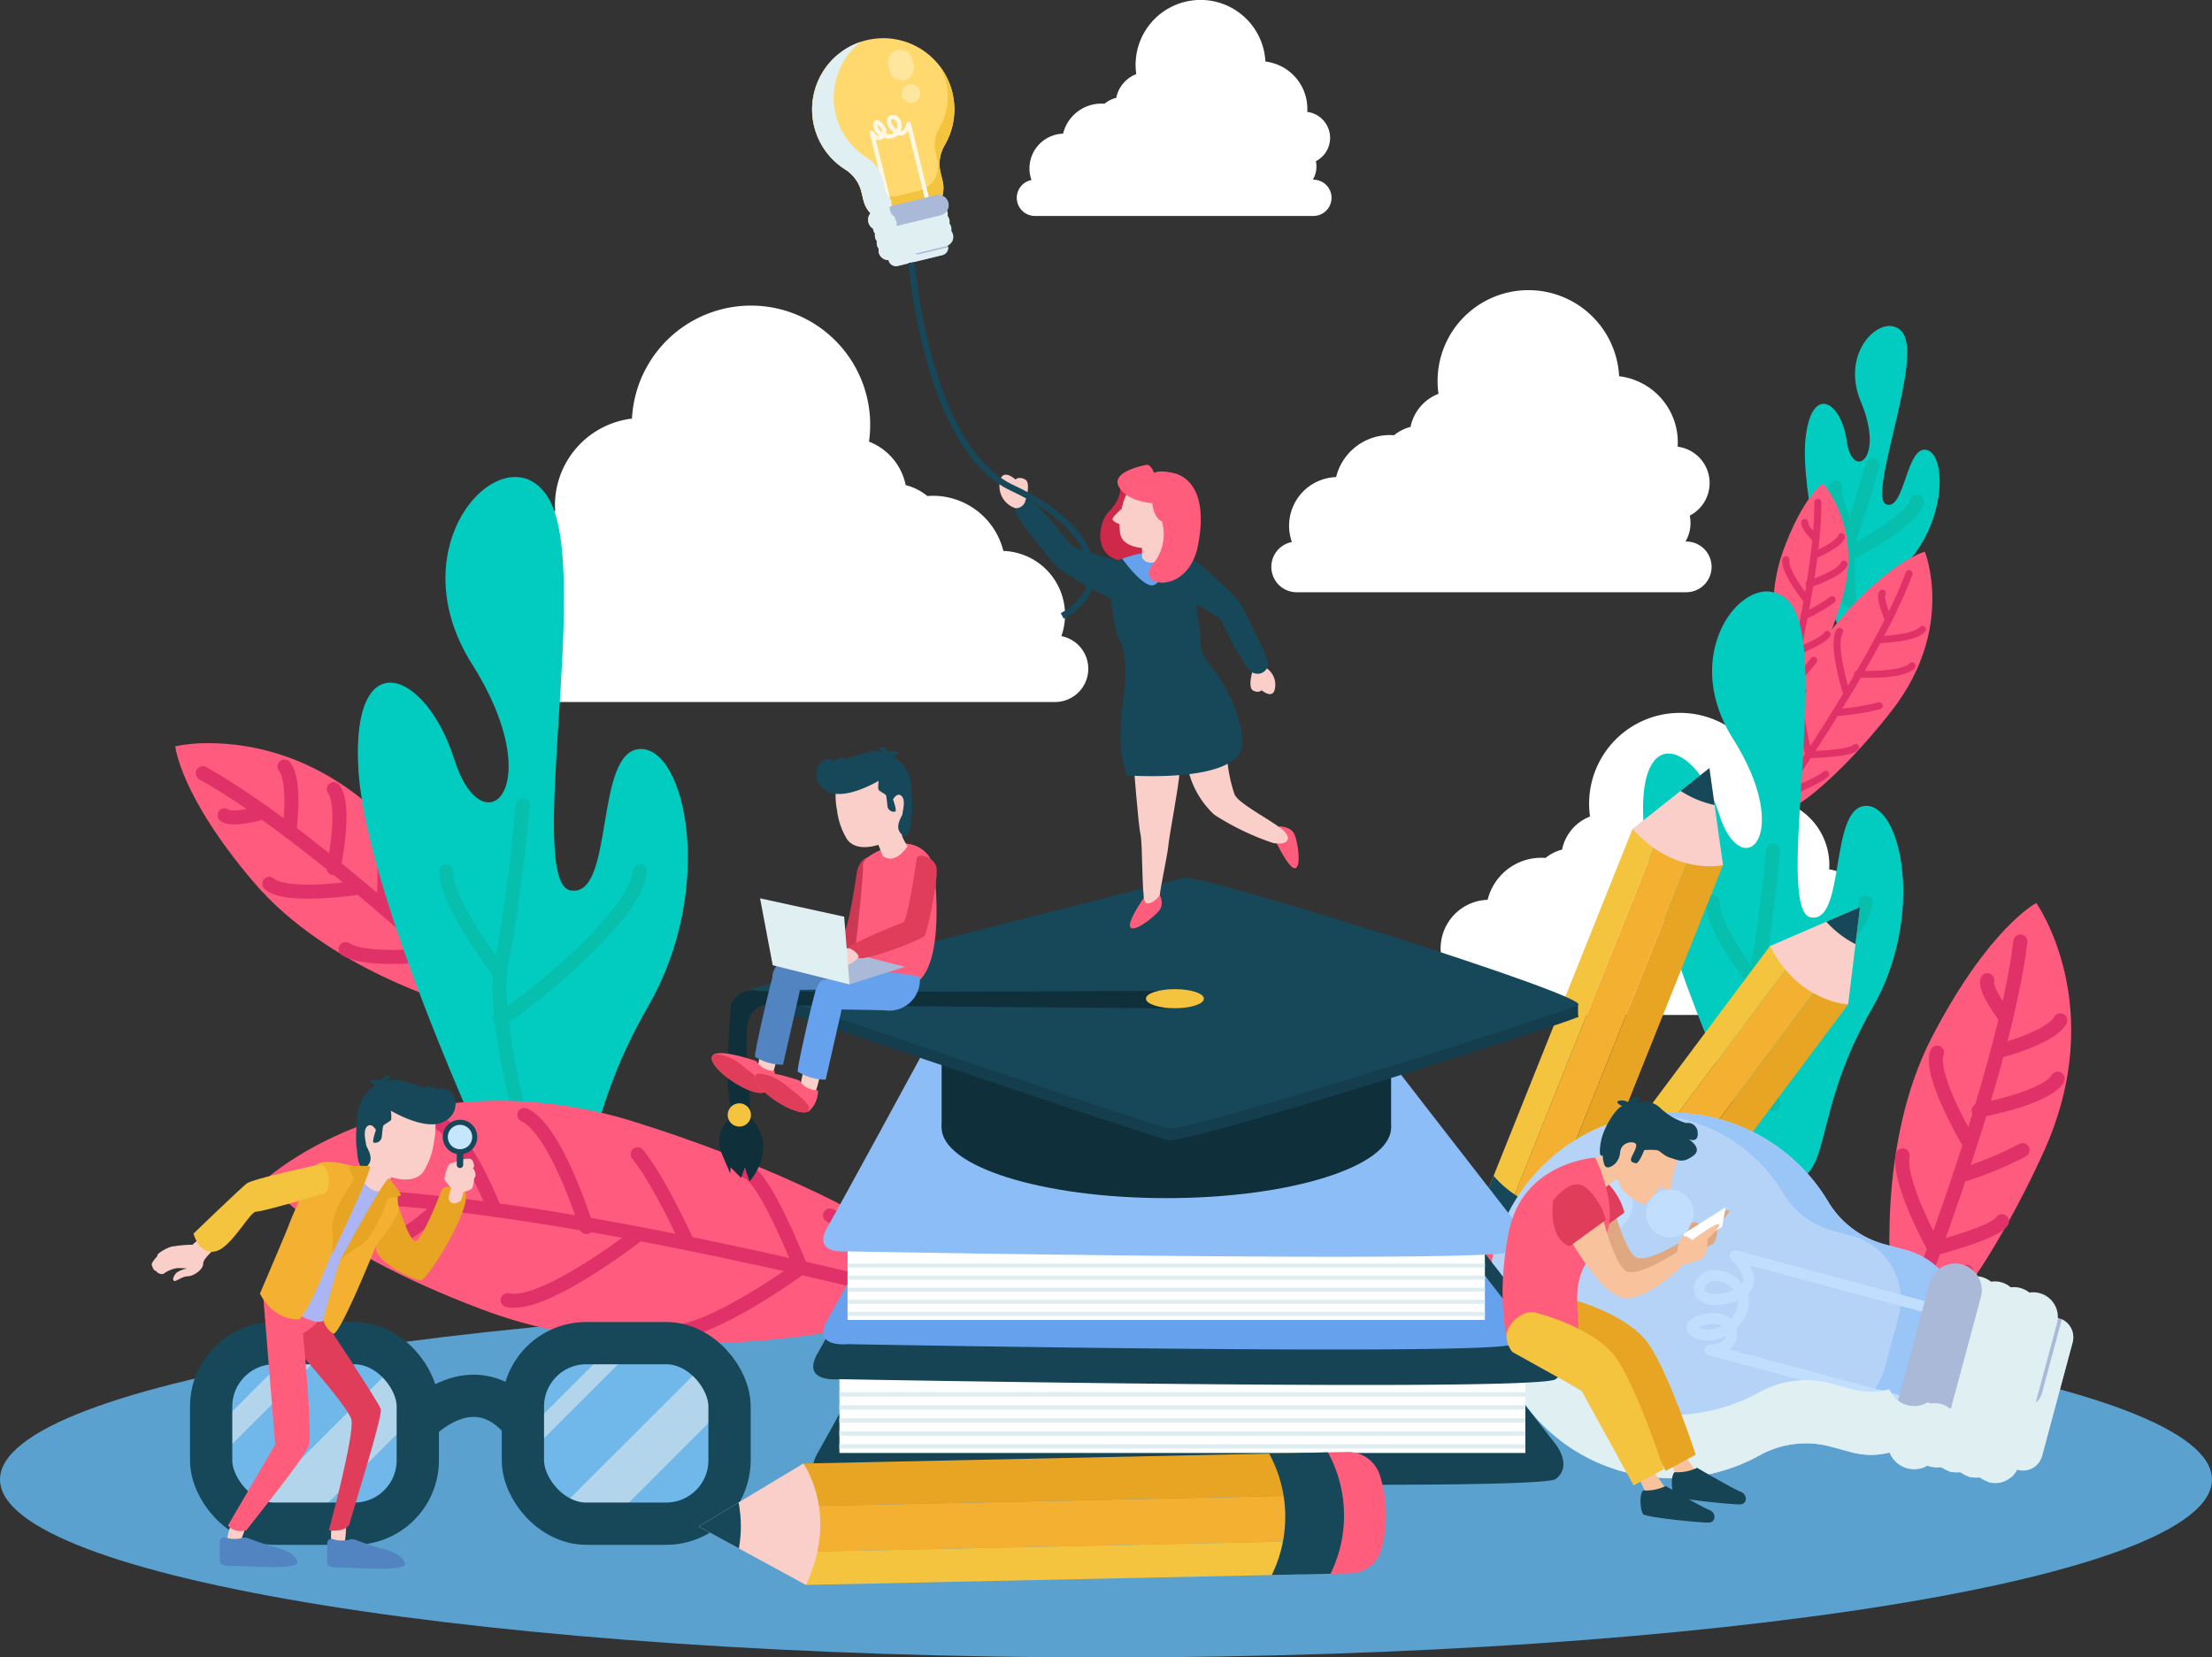 <?xml version="1.0" encoding="UTF-8"?> <svg xmlns="http://www.w3.org/2000/svg" xmlns:xlink="http://www.w3.org/1999/xlink" id="Group_121" data-name="Group 121" width="290.562" height="217.747" viewBox="0 0 290.562 217.747"><rect x="0" y="0" width="290.562" height="217.747" fill="#333333" stroke="none"/><defs><clipPath id="clip-path"><path id="Path_185" data-name="Path 185" d="M366.5,74.831c3.187,7.633-1.136,10.385-1.866,5.143s-4.585-7.481-5.4-.454,3.577,22.967,3.577,22.967,1.453,4.892,3.434,3.971,2-5.2,6.824-11.032,4.508-13.993,1.933-14.3c-1.248-.149-1.939,1.734-2.591,3.618-.694,2-1.345,4.007-2.577,3.562-2.389-.865,3.995-17.083,2.537-21.705a2.165,2.165,0,0,0-2.089-1.739c-2.6,0-6.142,4.327-3.785,9.972" transform="translate(-359.141 -64.859)" fill="none"></path></clipPath><clipPath id="clip-path-2"><rect id="Rectangle_47" data-name="Rectangle 47" width="290.562" height="217.747" fill="none"></rect></clipPath><clipPath id="clip-path-3"><path id="Path_189" data-name="Path 189" d="M361.2,118.819c-6.889,7.964-8.316,20.02-8.316,20.02-4.232,11.258,6.9,2.582,15.269-8.222s4.3-20.825,4.3-20.825-4.368,1.064-11.257,9.027" transform="translate(-351.959 -109.792)" fill="none"></path></clipPath><clipPath id="clip-path-5"><path id="Path_198" data-name="Path 198" d="M354.058,105.257c-2.587,7.208-.4,15.762-.4,15.762.079,8.746,5.357-.056,8.2-9.579s-2.538-15.257-2.538-15.257-2.685,1.866-5.272,9.074" transform="translate(-352.796 -96.183)" fill="none"></path></clipPath><clipPath id="clip-path-7"><path id="Path_207" data-name="Path 207" d="M338.742,137.038c8.146,12.9,1.131,19.234-1.811,9.927s-10.643-12.193-9.956.835,13.577,40.667,13.577,40.667,4.148,8.449,7.468,6.164,2.037-10.073,9.013-22.164,3.89-26.834-.889-26.6-2.575,15.483-7.187,14.647,2-32.3-2.07-40.253a4.108,4.108,0,0,0-3.659-2.577c-4.879,0-10.8,9.362-4.486,19.359" transform="translate(-326.932 -117.679)" fill="none"></path></clipPath><clipPath id="clip-path-9"><path id="Path_220" data-name="Path 220" d="M381.583,197.238c-7.5,14.383-5.35,32.96-5.35,32.96-2.343,18.376,11.258,1.417,19.964-17.749s-.948-32.74-.948-32.74-6.169,3.146-13.666,17.529" transform="translate(-375.949 -179.709)" fill="none"></path></clipPath><clipPath id="clip-path-11"><path id="Path_238" data-name="Path 238" d="M34.879,148.3s.551,6.4,10.3,17.862,26.463,16.1,26.463,16.1c14.977,8.426,5.147-9.181-8.288-23.353C54.408,149.478,44.757,147.9,39.3,147.9a21.14,21.14,0,0,0-4.423.4" transform="translate(-34.879 -147.902)" fill="none"></path></clipPath><clipPath id="clip-path-13"><path id="Path_256" data-name="Path 256" d="M86.189,119.465c10.329,16.356,1.434,24.389-2.3,12.588s-13.5-15.46-12.625,1.06,17.217,51.564,17.217,51.564,5.259,10.715,9.469,7.818,2.582-12.773,11.428-28.1,4.933-34.026-1.126-33.734-3.265,19.632-9.113,18.571,2.541-40.952-2.624-51.041c-1.161-2.269-2.845-3.268-4.641-3.268-6.187,0-13.695,11.871-5.688,24.547" transform="translate(-71.213 -94.918)" fill="none"></path></clipPath><clipPath id="clip-path-14"><path id="Path_260" data-name="Path 260" d="M52.858,229.378s5.841,8.642,28.724,17.2,50.262,1.922,50.262,1.922c27.9.114.043-17.091-30.215-26.573a60.306,60.306,0,0,0-18.1-2.884c-19.371,0-30.675,10.339-30.675,10.339" transform="translate(-52.858 -219.039)" fill="none"></path></clipPath><clipPath id="clip-path-16"><rect id="Rectangle_67" data-name="Rectangle 67" width="11.74" height="11.74" fill="none"></rect></clipPath><clipPath id="clip-path-17"><rect id="Rectangle_68" data-name="Rectangle 68" width="25.465" height="23.386" fill="none"></rect></clipPath><clipPath id="clip-path-18"><rect id="Rectangle_69" data-name="Rectangle 69" width="23.508" height="22.163" fill="none"></rect></clipPath><clipPath id="clip-path-19"><rect id="Rectangle_70" data-name="Rectangle 70" width="14.495" height="14.495" fill="none"></rect></clipPath><clipPath id="clip-path-20"><rect id="Rectangle_71" data-name="Rectangle 71" width="16.042" height="16.042" fill="none"></rect></clipPath><clipPath id="clip-path-21"><rect id="Rectangle_72" data-name="Rectangle 72" width="12.036" height="12.037" fill="none"></rect></clipPath><clipPath id="clip-path-22"><rect id="Rectangle_73" data-name="Rectangle 73" width="15.3" height="15.301" fill="none"></rect></clipPath><clipPath id="clip-path-23"><rect id="Rectangle_74" data-name="Rectangle 74" width="25.232" height="23.262" fill="none"></rect></clipPath><clipPath id="clip-path-24"><rect id="Rectangle_75" data-name="Rectangle 75" width="23.829" height="22.375" fill="none"></rect></clipPath><clipPath id="clip-path-25"><rect id="Rectangle_76" data-name="Rectangle 76" width="15.978" height="15.978" fill="none"></rect></clipPath><clipPath id="clip-path-26"><rect id="Rectangle_85" data-name="Rectangle 85" width="76.795" height="28.877" fill="none"></rect></clipPath><clipPath id="clip-path-27"><rect id="Rectangle_102" data-name="Rectangle 102" width="17.869" height="29.456" fill="none"></rect></clipPath></defs><g id="Group_124" data-name="Group 124"><g id="Group_39" data-name="Group 39"><g id="Group_122" data-name="Group 122"><path id="Path_179" data-name="Path 179" d="M173.945,104.236a8.388,8.388,0,0,0-7.62-11.19,9.523,9.523,0,0,0-9.243-7.244c-.25,0-.5.013-.739.032a7.283,7.283,0,0,0-2.847-1.435,7.763,7.763,0,0,0-4.819-5.708,15.657,15.657,0,1,0-31.135-3.03,11.466,11.466,0,0,0-10.113,11.384c0,.255.011.509.028.76a6.317,6.317,0,0,0-2.087,11.883,6.372,6.372,0,0,0-.131,1.283,6.287,6.287,0,0,0,.865,3.183h-.133a4.371,4.371,0,1,0,0,8.742h67.144a4.37,4.37,0,0,0,.83-8.66" transform="translate(-34.529 -20.667)" fill="#fff"></path><path id="Path_180" data-name="Path 180" d="M255.674,90.825a6.392,6.392,0,0,1,5.807-8.527,7.256,7.256,0,0,1,7.044-5.52c.189,0,.377.009.563.024a5.548,5.548,0,0,1,2.17-1.094,5.917,5.917,0,0,1,3.672-4.35,11.932,11.932,0,1,1,23.728-2.309,8.739,8.739,0,0,1,7.707,8.676c0,.2-.009.388-.021.58a4.814,4.814,0,0,1,1.59,9.056,4.867,4.867,0,0,1,.1.978,4.788,4.788,0,0,1-.66,2.426h.1a3.331,3.331,0,1,1,0,6.662H256.307a3.33,3.33,0,0,1-.633-6.6" transform="translate(-85.974 -19.621)" fill="#fff"></path><path id="Path_181" data-name="Path 181" d="M204.252,23.658a4.57,4.57,0,0,1,4.152-6.1,5.187,5.187,0,0,1,5.036-3.946c.135,0,.269.007.4.017a3.969,3.969,0,0,1,1.551-.782,4.23,4.23,0,0,1,2.625-3.11,8.531,8.531,0,1,1,16.964-1.651,6.248,6.248,0,0,1,5.51,6.2c0,.139-.007.277-.015.415a3.442,3.442,0,0,1,1.137,6.474,3.434,3.434,0,0,1-.4,2.433h.073a2.381,2.381,0,0,1,0,4.763H204.7a2.381,2.381,0,0,1-.453-4.718" transform="translate(-68.76)" fill="#fff"></path><path id="Path_182" data-name="Path 182" d="M285.827,174.948a6.392,6.392,0,0,1,5.807-8.527,7.256,7.256,0,0,1,7.044-5.52c.189,0,.377.009.563.024a5.549,5.549,0,0,1,2.17-1.094,5.917,5.917,0,0,1,3.672-4.35,11.932,11.932,0,1,1,23.728-2.309,8.739,8.739,0,0,1,7.707,8.676c0,.2-.009.388-.021.58a4.814,4.814,0,0,1,1.59,9.056,4.865,4.865,0,0,1,.1.978,4.783,4.783,0,0,1-.659,2.425h.1a3.331,3.331,0,1,1,0,6.662H286.46a3.33,3.33,0,0,1-.633-6.6" transform="translate(-96.222 -48.21)" fill="#fff"></path><path id="Path_184" data-name="Path 184" d="M290.562,282.4c0,12.911-65.044,23.377-145.281,23.377S0,295.31,0,282.4s65.044-23.377,145.281-23.377S290.562,269.489,290.562,282.4" transform="translate(0 -88.029)" fill="#5ba1cf"></path></g></g><g id="Group_41" data-name="Group 41" transform="translate(237.087 42.817)"><g id="Group_40" data-name="Group 40" clip-path="url(#clip-path)"><rect id="Rectangle_46" data-name="Rectangle 46" width="45.174" height="26.295" transform="translate(-7.709 41.336) rotate(-80.393)" fill="#02ccc0"></rect></g></g><g id="Group_43" data-name="Group 43"><g id="Group_42" data-name="Group 42" clip-path="url(#clip-path-2)"><path id="Path_186" data-name="Path 186" d="M367.882,110.369s-.715-6.687.411-9.483,2.6-8.332,2.6-8.332" transform="translate(-124.949 -31.455)" fill="none" stroke="#06bfad" stroke-linecap="round" stroke-miterlimit="10" stroke-width="1.849"></path><path id="Path_187" data-name="Path 187" d="M367.183,103.1s-2.314-4.249-2-6.094" transform="translate(-124.097 -32.968)" fill="none" stroke="#06bfad" stroke-linecap="round" stroke-miterlimit="10" stroke-width="1.849"></path><path id="Path_188" data-name="Path 188" d="M367.576,106.578c.09.306,8.54-4.186,9.153-6.819" transform="translate(-124.921 -33.903)" fill="none" stroke="#06bfad" stroke-linecap="round" stroke-miterlimit="10" stroke-width="1.849"></path></g></g><g id="Group_45" data-name="Group 45" transform="translate(232.345 72.479)"><g id="Group_44" data-name="Group 44" clip-path="url(#clip-path-3)"><rect id="Rectangle_48" data-name="Rectangle 48" width="27.872" height="40.306" transform="translate(-3.304 0)" fill="#ff5b7e"></rect></g></g><g id="Group_47" data-name="Group 47"><g id="Group_46" data-name="Group 46" clip-path="url(#clip-path-2)"><path id="Path_190" data-name="Path 190" d="M352.379,145.3s13.866-19.565,18.149-31.153" transform="translate(-119.756 -38.794)" fill="none" stroke="#e03268" stroke-linecap="round" stroke-miterlimit="10" stroke-width="0.924"></path><path id="Path_191" data-name="Path 191" d="M354.373,156.982s5.074-2.086,5.869-2.893" transform="translate(-120.434 -52.367)" fill="none" stroke="#e03268" stroke-linecap="round" stroke-miterlimit="10" stroke-width="0.924"></path><path id="Path_192" data-name="Path 192" d="M358.551,137.54c-.955,2.134.815,8.342.815,8.342s5.4-.1,6.133-.935" transform="translate(-121.758 -46.743)" fill="none" stroke="#e03268" stroke-linecap="round" stroke-miterlimit="10" stroke-width="0.924"></path><path id="Path_193" data-name="Path 193" d="M365.268,141.348a30.552,30.552,0,0,0,5.717-.9" transform="translate(-124.137 -47.733)" fill="none" stroke="#e03268" stroke-linecap="round" stroke-miterlimit="10" stroke-width="0.924"></path><path id="Path_194" data-name="Path 194" d="M369.6,133.6s5.79.323,7.175-1.086" transform="translate(-125.608 -45.037)" fill="none" stroke="#e03268" stroke-linecap="round" stroke-miterlimit="10" stroke-width="0.924"></path><path id="Path_195" data-name="Path 195" d="M366.79,133.8s-2.037-6.434-.9-8.152" transform="translate(-124.231 -42.701)" fill="none" stroke="#e03268" stroke-linecap="round" stroke-miterlimit="10" stroke-width="0.924"></path><path id="Path_196" data-name="Path 196" d="M373.726,126.6s4.687-.072,5.816-1.349" transform="translate(-127.011 -42.567)" fill="none" stroke="#e03268" stroke-linecap="round" stroke-miterlimit="10" stroke-width="0.924"></path><path id="Path_197" data-name="Path 197" d="M375.313,121.541s-1.266-2.755-.81-3.5" transform="translate(-127.242 -40.115)" fill="none" stroke="#e03268" stroke-linecap="round" stroke-miterlimit="10" stroke-width="0.924"></path></g></g><g id="Group_49" data-name="Group 49" transform="translate(232.898 63.495)"><g id="Group_48" data-name="Group 48" clip-path="url(#clip-path-5)"><rect id="Rectangle_50" data-name="Rectangle 50" width="13.244" height="33.583" transform="translate(-1.325 0)" fill="#ff5b7e"></rect></g></g><g id="Group_51" data-name="Group 51"><g id="Group_50" data-name="Group 50" clip-path="url(#clip-path-2)"><path id="Path_199" data-name="Path 199" d="M355.418,125.856s4.28-16.908,4.15-25.892" transform="translate(-120.789 -33.973)" fill="none" stroke="#e03268" stroke-linecap="round" stroke-miterlimit="10" stroke-width="0.924"></path><path id="Path_200" data-name="Path 200" d="M356.019,134.913a27.51,27.51,0,0,0,3.224-3.5" transform="translate(-120.993 -44.661)" fill="none" stroke="#e03268" stroke-linecap="round" stroke-miterlimit="10" stroke-width="0.924"></path><path id="Path_201" data-name="Path 201" d="M353.466,121.381c-.089,1.7,2.739,5.446,2.739,5.446s3.641-1.481,3.916-2.241" transform="translate(-120.125 -41.251)" fill="none" stroke="#e03268" stroke-linecap="round" stroke-miterlimit="10" stroke-width="0.924"></path><path id="Path_202" data-name="Path 202" d="M359.044,121.472a22.163,22.163,0,0,0,3.643-2.107" transform="translate(-122.021 -40.566)" fill="none" stroke="#e03268" stroke-linecap="round" stroke-miterlimit="10" stroke-width="0.924"></path><path id="Path_203" data-name="Path 203" d="M359.978,114.887s4.013-1.3,4.583-2.617" transform="translate(-122.339 -38.155)" fill="none" stroke="#e03268" stroke-linecap="round" stroke-miterlimit="10" stroke-width="0.924"></path><path id="Path_204" data-name="Path 204" d="M358.086,116.674s-3.068-3.831-2.744-5.3" transform="translate(-120.755 -37.852)" fill="none" stroke="#e03268" stroke-linecap="round" stroke-miterlimit="10" stroke-width="0.924"></path><path id="Path_205" data-name="Path 205" d="M360.979,109.235s3.161-1.277,3.593-2.439" transform="translate(-122.679 -36.295)" fill="none" stroke="#e03268" stroke-linecap="round" stroke-miterlimit="10" stroke-width="0.924"></path><path id="Path_206" data-name="Path 206" d="M360.579,106.158s-1.581-1.537-1.468-2.165" transform="translate(-122.042 -35.342)" fill="none" stroke="#e03268" stroke-linecap="round" stroke-miterlimit="10" stroke-width="0.924"></path></g></g><g id="Group_53" data-name="Group 53" transform="translate(215.824 77.686)"><g id="Group_52" data-name="Group 52" clip-path="url(#clip-path-7)"><rect id="Rectangle_52" data-name="Rectangle 52" width="37.721" height="79.237" transform="translate(-0.643 0)" fill="#02ccc0"></rect></g></g><g id="Group_55" data-name="Group 55"><g id="Group_54" data-name="Group 54" clip-path="url(#clip-path-2)"><path id="Path_208" data-name="Path 208" d="M351.575,202.525s-3.359-11.941-2.172-17.372,2.172-15.953,2.172-15.953" transform="translate(-118.659 -57.502)" fill="none" stroke="#06bfad" stroke-linecap="round" stroke-miterlimit="10" stroke-width="1.849"></path><path id="Path_209" data-name="Path 209" d="M346.31,190.034s-5.516-7.015-5.516-10.466" transform="translate(-115.819 -61.026)" fill="none" stroke="#06bfad" stroke-linecap="round" stroke-miterlimit="10" stroke-width="1.849"></path><path id="Path_210" data-name="Path 210" d="M349.15,194.788c.257.528,14.241-10.242,14.545-15.22" transform="translate(-118.659 -61.026)" fill="none" stroke="#06bfad" stroke-linecap="round" stroke-miterlimit="10" stroke-width="1.849"></path></g></g><g id="Group_61" data-name="Group 61" transform="translate(248.182 118.635)"><g id="Group_60" data-name="Group 60" clip-path="url(#clip-path-9)"><rect id="Rectangle_56" data-name="Rectangle 56" width="31.014" height="68.865" transform="translate(-2.059 0)" fill="#ff5b7e"></rect></g></g><g id="Group_63" data-name="Group 63"><g id="Group_62" data-name="Group 62" clip-path="url(#clip-path-2)"><path id="Path_221" data-name="Path 221" d="M377.583,240.5s13.831-34.251,16.134-53.14" transform="translate(-128.322 -63.673)" fill="none" stroke="#e03268" stroke-linecap="round" stroke-miterlimit="10" stroke-width="1.849"></path><path id="Path_222" data-name="Path 222" d="M379.552,259.538s6.864-4.929,7.768-6.42" transform="translate(-128.991 -86.022)" fill="none" stroke="#e03268" stroke-linecap="round" stroke-miterlimit="10" stroke-width="1.849"></path><path id="Path_223" data-name="Path 223" d="M378.564,229.936c-.673,3.537,4.185,12.214,4.185,12.214s8.066-2.064,8.86-3.58" transform="translate(-128.634 -78.144)" fill="none" stroke="#e03268" stroke-linecap="round" stroke-miterlimit="10" stroke-width="1.849"></path><path id="Path_224" data-name="Path 224" d="M389.962,232.264a46.993,46.993,0,0,0,8.249-3.375" transform="translate(-132.529 -77.788)" fill="none" stroke="#e03268" stroke-linecap="round" stroke-miterlimit="10" stroke-width="1.849"></path><path id="Path_225" data-name="Path 225" d="M393.736,218.853s8.793-1.572,10.368-4.177" transform="translate(-133.812 -72.958)" fill="none" stroke="#e03268" stroke-linecap="round" stroke-miterlimit="10" stroke-width="1.849"></path><path id="Path_226" data-name="Path 226" d="M389.587,221.387s-5.339-8.919-4.239-11.9" transform="translate(-130.91 -71.195)" fill="none" stroke="#e03268" stroke-linecap="round" stroke-miterlimit="10" stroke-width="1.849"></path><path id="Path_227" data-name="Path 227" d="M397.482,207.136s7-1.774,8.238-4.088" transform="translate(-135.085 -69.006)" fill="none" stroke="#e03268" stroke-linecap="round" stroke-miterlimit="10" stroke-width="1.849"></path><path id="Path_228" data-name="Path 228" d="M397.872,200.035s-2.876-3.679-2.459-4.964" transform="translate(-134.367 -66.295)" fill="none" stroke="#e03268" stroke-linecap="round" stroke-miterlimit="10" stroke-width="1.849"></path></g></g><g id="Group_69" data-name="Group 69" transform="translate(23.025 97.637)"><g id="Group_68" data-name="Group 68" clip-path="url(#clip-path-11)"><rect id="Rectangle_60" data-name="Rectangle 60" width="51.737" height="42.79" transform="translate(0 -0.001)" fill="#ff5b7e"></rect></g></g><g id="Group_71" data-name="Group 71"><g id="Group_70" data-name="Group 70" clip-path="url(#clip-path-2)"><path id="Path_239" data-name="Path 239" d="M80.393,186.3s-24.612-23.841-40.044-32.412" transform="translate(-13.713 -52.3)" fill="none" stroke="#e03268" stroke-linecap="round" stroke-miterlimit="10" stroke-width="1.849"></path><path id="Path_240" data-name="Path 240" d="M95.944,194.957s-1.842-7.62-2.808-8.917" transform="translate(-31.652 -63.226)" fill="none" stroke="#e03268" stroke-linecap="round" stroke-miterlimit="10" stroke-width="1.849"></path><path id="Path_241" data-name="Path 241" d="M68.771,184.665c2.8,1.813,11.959.665,11.959.665s1.041-7.653.015-8.864" transform="translate(-23.372 -59.972)" fill="none" stroke="#e03268" stroke-linecap="round" stroke-miterlimit="10" stroke-width="1.849"></path><path id="Path_242" data-name="Path 242" d="M76.22,176.279a43.613,43.613,0,0,0-.022-8.268" transform="translate(-25.896 -57.099)" fill="none" stroke="#e03268" stroke-linecap="round" stroke-miterlimit="10" stroke-width="1.849"></path><path id="Path_243" data-name="Path 243" d="M66.376,167.418s1.718-8.107.028-10.368" transform="translate(-22.558 -53.374)" fill="none" stroke="#e03268" stroke-linecap="round" stroke-miterlimit="10" stroke-width="1.849"></path><path id="Path_244" data-name="Path 244" d="M65.285,176.39s-9.531,1.476-11.707-.509" transform="translate(-18.209 -59.773)" fill="none" stroke="#e03268" stroke-linecap="round" stroke-miterlimit="10" stroke-width="1.849"></path><path id="Path_245" data-name="Path 245" d="M57.244,161.051s.918-6.635-.639-8.507" transform="translate(-19.237 -51.842)" fill="none" stroke="#e03268" stroke-linecap="round" stroke-miterlimit="10" stroke-width="1.849"></path><path id="Path_246" data-name="Path 246" d="M49.8,161.669s-4.166,1.188-5.125.382" transform="translate(-15.184 -54.943)" fill="none" stroke="#e03268" stroke-linecap="round" stroke-miterlimit="10" stroke-width="1.849"></path></g></g><g id="Group_77" data-name="Group 77" transform="translate(47.011 62.66)"><g id="Group_76" data-name="Group 76" clip-path="url(#clip-path-13)"><rect id="Rectangle_64" data-name="Rectangle 64" width="47.83" height="100.473" transform="translate(-0.815)" fill="#02ccc0"></rect></g></g><g id="Group_79" data-name="Group 79"><g id="Group_123" data-name="Group 123"><path id="Path_257" data-name="Path 257" d="M102.462,202.5s-4.26-15.142-2.753-22.028,2.753-20.229,2.753-20.229" transform="translate(-33.777 -54.46)" fill="none" stroke="#06bfad" stroke-linecap="round" stroke-miterlimit="10" stroke-width="1.849"></path><path id="Path_258" data-name="Path 258" d="M95.785,186.665s-6.994-8.9-6.994-13.271" transform="translate(-30.176 -58.928)" fill="none" stroke="#06bfad" stroke-linecap="round" stroke-miterlimit="10" stroke-width="1.849"></path><path id="Path_259" data-name="Path 259" d="M99.386,192.693c.325.669,18.058-12.987,18.443-19.3" transform="translate(-33.776 -58.928)" fill="none" stroke="#06bfad" stroke-linecap="round" stroke-miterlimit="10" stroke-width="1.849"></path></g></g><g id="Group_81" data-name="Group 81" transform="translate(34.894 144.598)"><g id="Group_80" data-name="Group 80" clip-path="url(#clip-path-14)"><rect id="Rectangle_66" data-name="Rectangle 66" width="106.891" height="36.095" transform="translate(-0.001 -0.003)" fill="#ff5b7e"></rect></g></g><g id="Group_119" data-name="Group 119"><g id="Group_118" data-name="Group 118" clip-path="url(#clip-path-2)"><path id="Path_261" data-name="Path 261" d="M147.293,252.337s-53.754-14.362-82.416-14.321" transform="translate(-22.049 -80.89)" fill="none" stroke="#e03268" stroke-linecap="round" stroke-miterlimit="10" stroke-width="1.849"></path><path id="Path_262" data-name="Path 262" d="M176.188,252.32s-8.635-9.352-11.03-10.429" transform="translate(-56.129 -82.207)" fill="none" stroke="#e03268" stroke-linecap="round" stroke-miterlimit="10" stroke-width="1.849"></path><path id="Path_263" data-name="Path 263" d="M132.848,254.327c5.412.354,17.487-8.509,17.487-8.509s-4.572-11.679-6.985-12.585" transform="translate(-45.149 -79.264)" fill="none" stroke="#e03268" stroke-linecap="round" stroke-miterlimit="10" stroke-width="1.849"></path><path id="Path_264" data-name="Path 264" d="M133.45,241.417s-3.548-7.944-6.566-11.71" transform="translate(-43.121 -78.066)" fill="none" stroke="#e03268" stroke-linecap="round" stroke-miterlimit="10" stroke-width="1.849"></path><path id="Path_265" data-name="Path 265" d="M112.5,236.619s-3.971-12.856-8.156-14.729" transform="translate(-35.462 -75.41)" fill="none" stroke="#e03268" stroke-linecap="round" stroke-miterlimit="10" stroke-width="1.849"></path><path id="Path_266" data-name="Path 266" d="M118.027,245.826s-12.35,9.626-17.007,8.53" transform="translate(-34.332 -83.544)" fill="none" stroke="#e03268" stroke-linecap="round" stroke-miterlimit="10" stroke-width="1.849"></path><path id="Path_267" data-name="Path 267" d="M94.5,234.817s-3.942-10.137-7.63-11.561" transform="translate(-29.522 -75.874)" fill="none" stroke="#e03268" stroke-linecap="round" stroke-miterlimit="10" stroke-width="1.849"></path><path id="Path_268" data-name="Path 268" d="M84.59,239.489s-4.97,4.978-6.968,4.592" transform="translate(-26.38 -81.391)" fill="none" stroke="#e03268" stroke-linecap="round" stroke-miterlimit="10" stroke-width="1.849"></path><g id="Group_84" data-name="Group 84" transform="translate(27.735 176.454)" opacity="0.59" style="mix-blend-mode: screen;isolation: isolate"><g id="Group_83" data-name="Group 83"><g id="Group_82" data-name="Group 82" clip-path="url(#clip-path-16)"><path id="Path_271" data-name="Path 271" d="M47.513,267.3a5.516,5.516,0,0,0-5.5,5.5v6.24L53.753,267.3Z" transform="translate(-42.014 -267.295)" fill="#7fc8fd"></path></g></g></g><g id="Group_87" data-name="Group 87" transform="translate(27.735 176.454)" opacity="0.59" style="mix-blend-mode: screen;isolation: isolate"><g id="Group_86" data-name="Group 86"><g id="Group_85" data-name="Group 85" clip-path="url(#clip-path-17)"><path id="Path_272" data-name="Path 272" d="M63.659,267.3h-5.6L42.014,283.337v2.178a5.515,5.515,0,0,0,3.635,5.165l21.829-21.828a5.476,5.476,0,0,0-3.82-1.557" transform="translate(-42.014 -267.295)" fill="#7fc8fd"></path></g></g></g><g id="Group_90" data-name="Group 90" transform="translate(31.371 178.011)" opacity="0.59" style="mix-blend-mode: screen;isolation: isolate"><g id="Group_89" data-name="Group 89"><g id="Group_88" data-name="Group 88" clip-path="url(#clip-path-18)"><path id="Path_273" data-name="Path 273" d="M71.03,273.6a5.478,5.478,0,0,0-1.679-3.942L47.521,291.482a5.431,5.431,0,0,0,1.864.334h7.15L71.03,277.322Z" transform="translate(-47.521 -269.654)" fill="#f0f8ff"></path></g></g></g><g id="Group_93" data-name="Group 93" transform="translate(40.385 185.68)" opacity="0.59" style="mix-blend-mode: screen;isolation: isolate"><g id="Group_92" data-name="Group 92"><g id="Group_91" data-name="Group 91" clip-path="url(#clip-path-19)"><path id="Path_274" data-name="Path 274" d="M61.175,295.764h9a5.516,5.516,0,0,0,5.5-5.5v-9Z" transform="translate(-61.175 -281.269)" fill="#7fc8fd"></path></g></g></g><g id="Group_96" data-name="Group 96" transform="translate(27.735 176.454)" opacity="0.59" style="mix-blend-mode: screen;isolation: isolate"><g id="Group_95" data-name="Group 95"><g id="Group_94" data-name="Group 94" clip-path="url(#clip-path-20)"><path id="Path_275" data-name="Path 275" d="M53.753,267.295,42.014,279.034v4.3l16.042-16.042Z" transform="translate(-42.014 -267.295)" fill="#f0f8ff"></path></g></g></g><g id="Group_99" data-name="Group 99" transform="translate(68.686 176.454)" opacity="0.59" style="mix-blend-mode: screen;isolation: isolate"><g id="Group_98" data-name="Group 98"><g id="Group_97" data-name="Group 97" clip-path="url(#clip-path-21)"><path id="Path_276" data-name="Path 276" d="M109.545,267.3a5.516,5.516,0,0,0-5.5,5.5v6.537L116.082,267.3Z" transform="translate(-104.046 -267.295)" fill="#7fc8fd"></path></g></g></g><g id="Group_102" data-name="Group 102" transform="translate(68.686 176.454)" opacity="0.59" style="mix-blend-mode: screen;isolation: isolate"><g id="Group_101" data-name="Group 101"><g id="Group_100" data-name="Group 100" clip-path="url(#clip-path-22)"><path id="Path_277" data-name="Path 277" d="M116.082,267.295l-12.036,12.036V282.6l15.3-15.3Z" transform="translate(-104.046 -267.295)" fill="#f0f8ff"></path></g></g></g><g id="Group_105" data-name="Group 105" transform="translate(68.686 176.454)" opacity="0.59" style="mix-blend-mode: screen;isolation: isolate"><g id="Group_104" data-name="Group 104"><g id="Group_103" data-name="Group 103" clip-path="url(#clip-path-23)"><path id="Path_278" data-name="Path 278" d="M125.691,267.3h-6.344l-15.3,15.3v2.92a5.516,5.516,0,0,0,3.315,5.042l21.917-21.917a5.468,5.468,0,0,0-3.587-1.345" transform="translate(-104.046 -267.295)" fill="#7fc8fd"></path></g></g></g><g id="Group_108" data-name="Group 108" transform="translate(72 177.8)" opacity="0.59" style="mix-blend-mode: screen;isolation: isolate"><g id="Group_107" data-name="Group 107"><g id="Group_106" data-name="Group 106" clip-path="url(#clip-path-24)"><path id="Path_279" data-name="Path 279" d="M132.9,273.487a5.486,5.486,0,0,0-1.912-4.154L109.067,291.25a5.441,5.441,0,0,0,2.184.457h5.667L132.9,275.729Z" transform="translate(-109.067 -269.333)" fill="#f0f8ff"></path></g></g></g><g id="Group_111" data-name="Group 111" transform="translate(79.852 184.196)" opacity="0.59" style="mix-blend-mode: screen;isolation: isolate"><g id="Group_110" data-name="Group 110"><g id="Group_109" data-name="Group 109" clip-path="url(#clip-path-25)"><path id="Path_280" data-name="Path 280" d="M120.96,295h10.479a5.516,5.516,0,0,0,5.5-5.5V279.022Z" transform="translate(-120.96 -279.022)" fill="#7fc8fd"></path></g></g></g><rect id="Rectangle_77" data-name="Rectangle 77" width="27.144" height="23.72" rx="8.33" transform="translate(27.736 176.454)" fill="none" stroke="#174859" stroke-miterlimit="10" stroke-width="5.553"></rect><rect id="Rectangle_78" data-name="Rectangle 78" width="27.144" height="23.72" rx="8.33" transform="translate(68.686 176.454)" fill="none" stroke="#174859" stroke-miterlimit="10" stroke-width="5.553"></rect><path id="Path_281" data-name="Path 281" d="M83.132,281.294s7.324-7.921,13.806,0" transform="translate(-28.252 -94.401)" fill="none" stroke="#174859" stroke-miterlimit="10" stroke-width="5.553"></path><path id="Path_282" data-name="Path 282" d="M293.5,247.844a14,14,0,0,0,7.2,2.869,3.512,3.512,0,0,0,3.6-2.186l1.42-3.547a13.927,13.927,0,0,1-11.881-4.758l-1.429,3.568a3.485,3.485,0,0,0,1.083,4.054" transform="translate(-99.291 -81.64)" fill="#ff5d7b"></path><rect id="Rectangle_79" data-name="Rectangle 79" width="52.124" height="4.809" transform="translate(198.311 158.583) rotate(-68.175)" fill="#f4b031"></rect><rect id="Rectangle_80" data-name="Rectangle 80" width="52.124" height="4.498" transform="translate(202.778 160.372) rotate(-68.178)" fill="#e8a423"></rect><rect id="Rectangle_81" data-name="Rectangle 81" width="52.124" height="3.491" transform="translate(195.071 157.286) rotate(-68.175)" fill="#f4c43e"></rect><path id="Path_283" data-name="Path 283" d="M324.85,160.846l10.093-7.99,1.788,12.747s-6.353,1.467-11.881-4.758" transform="translate(-110.401 -51.948)" fill="#facfc9"></path><path id="Path_284" data-name="Path 284" d="M334.41,155.849a13.119,13.119,0,0,0,4.463,1.862l-.681-4.856Z" transform="translate(-113.65 -51.948)" fill="#174859"></path><path id="Path_285" data-name="Path 285" d="M293.712,239.754a13.928,13.928,0,0,0,11.881,4.758l2.3-5.75A13.928,13.928,0,0,1,296.015,234Z" transform="translate(-99.818 -79.526)" fill="#174859"></path><path id="Path_286" data-name="Path 286" d="M299.8,260.458a14,14,0,0,0,6.217,4.633,3.511,3.511,0,0,0,4.046-1.18l2.289-3.06a13.926,13.926,0,0,1-10.247-7.667l-2.3,3.078a3.486,3.486,0,0,0,0,4.2" transform="translate(-101.648 -86.045)" fill="#ff5d7b"></path><rect id="Rectangle_82" data-name="Rectangle 82" width="52.124" height="4.809" transform="matrix(0.599, -0.801, 0.801, 0.599, 204.084, 168.112)" fill="#f4b031"></rect><rect id="Rectangle_83" data-name="Rectangle 83" width="52.124" height="4.499" transform="translate(207.935 170.993) rotate(-53.196)" fill="#e8a423"></rect><rect id="Rectangle_84" data-name="Rectangle 84" width="52.124" height="3.491" transform="matrix(0.599, -0.801, 0.801, 0.599, 201.289, 166.021)" fill="#f4c43e"></rect><path id="Path_287" data-name="Path 287" d="M352.216,185.638l11.815-5.11-1.567,12.777s-6.516-.225-10.247-7.667" transform="translate(-119.701 -61.353)" fill="#facfc9"></path><path id="Path_288" data-name="Path 288" d="M363.408,182.442a13.125,13.125,0,0,0,3.83,2.953l.6-4.867Z" transform="translate(-123.505 -61.353)" fill="#174859"></path><path id="Path_289" data-name="Path 289" d="M302.04,252.782a13.928,13.928,0,0,0,10.247,7.667l3.711-4.96a13.926,13.926,0,0,1-10.248-7.667Z" transform="translate(-102.649 -84.223)" fill="#174859"></path><path id="Path_290" data-name="Path 290" d="M407.717,265.454l-4.011,14.925a2.593,2.593,0,0,1-5.008-1.346l4.012-14.925a2.592,2.592,0,0,1,5.007,1.346" transform="translate(-135.468 -89.105)" fill="#aab9d8"></path><path id="Path_291" data-name="Path 291" d="M326.439,222.256a24,24,0,1,0,5.339,44.2,12.5,12.5,0,0,1,9.28-1.182l2.847.765a9.8,9.8,0,0,0,12.013-6.924l2.048-7.621a9.8,9.8,0,0,0-6.924-12.013l-2.848-.765a12.447,12.447,0,0,1-7.419-5.648,23.91,23.91,0,0,0-14.337-10.817" transform="translate(-100.666 -75.252)" fill="#b4d3f7"></path><path id="Path_292" data-name="Path 292" d="M317.129,221.658a21.217,21.217,0,0,1,17.927,10.288,11,11,0,0,0,6.558,4.992l2.517.676a8.667,8.667,0,0,1,6.12,10.618l-1.811,6.736a8.666,8.666,0,0,1-10.619,6.12l-2.516-.676a11.049,11.049,0,0,0-8.2,1.045,21.168,21.168,0,0,1-30.325-11.888,23.974,23.974,0,0,0,35.195,16.895,12.5,12.5,0,0,1,9.28-1.182l2.846.765a9.805,9.805,0,0,0,12.014-6.924l2.048-7.621a9.8,9.8,0,0,0-6.924-12.013l-2.847-.765a12.448,12.448,0,0,1-7.42-5.648,24,24,0,0,0-23.841-11.417" transform="translate(-100.86 -75.254)" fill="#99c5f7"></path><path id="Path_293" data-name="Path 293" d="M367.1,269.824l-28.082-7.548s3.455.1,2.741-2.766-7.8-.457-4.018.671,8.083-4.249,4.029-7.007-6.568,3.572-.656,2.326,1.225-5.586,1.225-5.586l28.083,7.548" transform="translate(-114.405 -84.934)" fill="none" stroke="#c1deff" stroke-linejoin="round" stroke-width="1.434"></path><path id="Path_294" data-name="Path 294" d="M391.955,258.107l-5.007,18.626a3.235,3.235,0,1,1-6.249-1.679l5.006-18.626a3.236,3.236,0,1,1,6.25,1.679" transform="translate(-129.343 -86.333)" fill="#e0eff2"></path><path id="Path_295" data-name="Path 295" d="M395.793,259.139l-5.006,18.626a3.236,3.236,0,0,1-6.25-1.679l5.006-18.626a3.236,3.236,0,1,1,6.25,1.679" transform="translate(-130.648 -86.684)" fill="#e0eff2"></path><path id="Path_296" data-name="Path 296" d="M399.632,260.17,394.626,278.8a3.236,3.236,0,0,1-6.25-1.679l5.006-18.626a3.236,3.236,0,0,1,6.25,1.679" transform="translate(-131.952 -87.034)" fill="#e0eff2"></path><path id="Path_297" data-name="Path 297" d="M403.47,261.2l-5.006,18.626a3.236,3.236,0,0,1-6.25-1.679l5.006-18.626a3.236,3.236,0,0,1,6.25,1.679" transform="translate(-133.257 -87.385)" fill="#e0eff2"></path><path id="Path_298" data-name="Path 298" d="M387.865,255.774l-5.4,20.094a3.491,3.491,0,0,1-6.742-1.812l5.4-20.094a3.491,3.491,0,0,1,6.742,1.812" transform="translate(-127.649 -85.431)" fill="#aab9d8"></path><path id="Path_299" data-name="Path 299" d="M319.376,238.036h0a4.159,4.159,0,0,1-5.081,2.929l-2.067-.556a4.147,4.147,0,1,1,2.153-8.01l2.067.555a4.159,4.159,0,0,1,2.928,5.081" transform="translate(-105.067 -78.933)" fill="#c1deff"></path><path id="Path_300" data-name="Path 300" d="M333.706,240.692h0a3.144,3.144,0,1,1-2.22-3.852,3.153,3.153,0,0,1,2.22,3.852" transform="translate(-111.31 -80.454)" fill="#c1deff"></path><g id="Group_114" data-name="Group 114" transform="translate(195.542 165.962)" style="mix-blend-mode: multiply;isolation: isolate"><g id="Group_113" data-name="Group 113"><g id="Group_112" data-name="Group 112" clip-path="url(#clip-path-26)"><path id="Path_301" data-name="Path 301" d="M371.5,258.768l-2.591,9.641a2.6,2.6,0,0,1-3.177,1.831c-.034-.009-.063-.026-.1-.036a3.248,3.248,0,0,1-3.724,1.66,3.194,3.194,0,0,0-2.534-.681,3.189,3.189,0,0,0-2.534-.681,3.189,3.189,0,0,0-2.534-.681,3.13,3.13,0,0,1-.426-.151,3.472,3.472,0,0,1-5.007-1.715,9.655,9.655,0,0,1-4.969-.027l-2.847-.765a11.877,11.877,0,0,0-1.18-.255,12.5,12.5,0,0,0-7.015.9q-.553.242-1.085.535a24.107,24.107,0,0,1-5.339,2.157q-1.119.3-2.27.5a23.8,23.8,0,0,1-7.083.123,24.15,24.15,0,0,1-3.6-.76c-.5-.145-.987-.312-1.47-.487-.123-.045-.244-.09-.366-.137-.454-.174-.9-.357-1.342-.556l-.071-.031c-.462-.212-.912-.442-1.357-.681-.106-.057-.211-.116-.316-.174-.411-.23-.815-.468-1.21-.72-.029-.019-.06-.036-.09-.055-.425-.275-.838-.565-1.243-.864l-.25-.189c-.376-.286-.745-.581-1.1-.887l-.075-.062c-.388-.335-.761-.684-1.126-1.042l-.173-.174c-.345-.346-.681-.7-1-1.066l-.041-.046q-.519-.591-1-1.215l-.1-.129c-.31-.408-.608-.824-.891-1.25l-.013-.018q-.447-.673-.846-1.375l-.036-.063a24.275,24.275,0,0,1-2.789-7.74,23.922,23.922,0,0,0,2.789,16.043l.036.064q.4.7.846,1.375l.013.018c.283.426.581.842.891,1.25.032.042.064.086.1.128q.479.623,1,1.215l.041.045c.323.366.659.72,1,1.067l.173.174c.364.358.738.707,1.126,1.042.024.021.05.041.075.061.358.307.726.6,1.1.887.083.063.166.127.25.189.4.3.818.59,1.243.865l.09.055c.395.252.8.49,1.21.72.1.059.21.117.316.175.444.239.895.469,1.357.681l.071.03c.439.2.888.383,1.342.557.122.046.244.092.366.137.483.176.97.342,1.47.487a24.242,24.242,0,0,0,3.6.76q1.2.158,2.392.2a23.8,23.8,0,0,0,4.692-.319q1.15-.194,2.27-.5a24.077,24.077,0,0,0,5.339-2.157q.533-.293,1.085-.534a12.493,12.493,0,0,1,7.015-.9,12.049,12.049,0,0,1,1.18.254l2.847.765a9.635,9.635,0,0,0,4.969.027,3.473,3.473,0,0,0,5.007,1.716,3.135,3.135,0,0,0,.426.151,3.189,3.189,0,0,1,2.534.681,3.192,3.192,0,0,1,2.534.681,3.191,3.191,0,0,1,2.534.681,3.248,3.248,0,0,0,3.724-1.66c.032.011.061.027.1.036a2.6,2.6,0,0,0,3.177-1.831l4.011-14.925a2.6,2.6,0,0,0-1.42-3.02" transform="translate(-296.209 -251.401)" fill="#e0eff2"></path></g></g></g><path id="Path_302" data-name="Path 302" d="M175.523,251.274s1.71-2.281,7.984-2.851,53.6,0,53.6,0a8.352,8.352,0,0,1,4.562,2.851c1.71,2.281,17.678,22.81,17.678,22.81s2.281,2.852,0,4.562-94.093,0-94.093,0-5.133.57-2.851-3.422,13.116-23.951,13.116-23.951" transform="translate(-54.996 -84.34)" fill="#164454"></path><rect id="Rectangle_86" data-name="Rectangle 86" width="90.101" height="11.976" transform="translate(110.263 178.908)" fill="#fff"></rect><path id="Path_303" data-name="Path 303" d="M175.523,231.406s1.71-2.281,7.984-2.851,53.6,0,53.6,0a8.352,8.352,0,0,1,4.562,2.851c1.71,2.281,17.678,22.81,17.678,22.81s2.281,2.852,0,4.562-94.093,0-94.093,0-5.133.57-2.851-3.422,13.116-23.951,13.116-23.951" transform="translate(-54.996 -77.588)" fill="#164454"></path><rect id="Rectangle_87" data-name="Rectangle 87" width="90.101" height="0.57" transform="translate(110.263 182.9)" fill="#dfecf0"></rect><rect id="Rectangle_88" data-name="Rectangle 88" width="90.101" height="0.57" transform="translate(110.263 184.611)" fill="#dfecf0"></rect><rect id="Rectangle_89" data-name="Rectangle 89" width="90.101" height="0.57" transform="translate(110.263 186.322)" fill="#dfecf0"></rect><rect id="Rectangle_90" data-name="Rectangle 90" width="90.101" height="0.57" transform="translate(110.263 188.033)" fill="#dfecf0"></rect><rect id="Rectangle_91" data-name="Rectangle 91" width="90.101" height="0.57" transform="translate(110.263 189.743)" fill="#dfecf0"></rect><path id="Path_304" data-name="Path 304" d="M176.544,227.488s1.59-2.119,7.417-2.649,49.806,0,49.806,0a7.758,7.758,0,0,1,4.238,2.649c1.59,2.119,16.425,21.193,16.425,21.193s2.119,2.649,0,4.239-87.424,0-87.424,0-4.768.53-2.649-3.179,12.186-22.253,12.186-22.253" transform="translate(-55.673 -76.332)" fill="#66a1ed"></path><rect id="Rectangle_92" data-name="Rectangle 92" width="83.715" height="11.127" transform="translate(111.334 162.283)" fill="#fff"></rect><path id="Path_305" data-name="Path 305" d="M176.544,209.028s1.59-2.119,7.417-2.649,49.806,0,49.806,0a7.758,7.758,0,0,1,4.238,2.649c1.59,2.119,16.425,21.193,16.425,21.193s2.119,2.649,0,4.239-87.424,0-87.424,0-4.768.53-2.649-3.179,12.186-22.254,12.186-22.254" transform="translate(-55.673 -70.058)" fill="#8cbdf7"></path><rect id="Rectangle_93" data-name="Rectangle 93" width="83.715" height="0.53" transform="translate(111.334 165.992)" fill="#dfecf0"></rect><rect id="Rectangle_94" data-name="Rectangle 94" width="83.715" height="0.53" transform="translate(111.334 167.581)" fill="#dfecf0"></rect><rect id="Rectangle_95" data-name="Rectangle 95" width="83.715" height="0.53" transform="translate(111.334 169.17)" fill="#dfecf0"></rect><rect id="Rectangle_96" data-name="Rectangle 96" width="83.715" height="0.53" transform="translate(111.334 170.76)" fill="#dfecf0"></rect><rect id="Rectangle_97" data-name="Rectangle 97" width="83.715" height="0.53" transform="translate(111.334 172.35)" fill="#dfecf0"></rect><path id="Path_306" data-name="Path 306" d="M270.141,301.679a17.446,17.446,0,0,0-.224-9.662,4.376,4.376,0,0,0-4.266-3.067l-4.762.1a17.362,17.362,0,0,1,.34,15.951l4.79-.1a4.344,4.344,0,0,0,4.122-3.221" transform="translate(-88.663 -98.2)" fill="#ff5d7b"></path><rect id="Rectangle_98" data-name="Rectangle 98" width="64.978" height="5.995" transform="translate(105.642 197.879) rotate(-1.22)" fill="#f4b031"></rect><rect id="Rectangle_99" data-name="Rectangle 99" width="64.977" height="5.608" transform="translate(105.523 192.272) rotate(-1.221)" fill="#e8a423"></rect><rect id="Rectangle_100" data-name="Rectangle 100" width="64.978" height="4.351" transform="translate(105.77 203.872) rotate(-1.22)" fill="#f4c43e"></rect><path id="Path_307" data-name="Path 307" d="M153.108,307.206l-14.09-7.679,13.751-8.272s4.782,6.571.339,15.951" transform="translate(-47.245 -98.983)" fill="#facfc9"></path><path id="Path_308" data-name="Path 308" d="M144.3,305.04a16.347,16.347,0,0,0-.041-6.028l-5.238,3.151Z" transform="translate(-47.245 -101.62)" fill="#174859"></path><path id="Path_309" data-name="Path 309" d="M260.6,304.983a17.362,17.362,0,0,0-.339-15.951l-7.72.164a17.362,17.362,0,0,1,.339,15.951Z" transform="translate(-85.827 -98.228)" fill="#174859"></path><path id="Path_310" data-name="Path 310" d="M246.406,219.6c0,5.127-13.217,9.282-29.521,9.282s-29.522-4.156-29.522-9.282,13.217-9.282,29.522-9.282,29.521,4.156,29.521,9.282" transform="translate(-63.675 -71.478)" fill="#0f2f3b"></path><path id="Path_311" data-name="Path 311" d="M246.406,195.975c0,4.329-13.217,7.837-29.521,7.837s-29.522-3.509-29.522-7.837,13.217-7.837,29.522-7.837,29.521,3.509,29.521,7.837" transform="translate(-63.675 -63.939)" fill="#dfecf0"></path><rect id="Rectangle_101" data-name="Rectangle 101" width="59.043" height="16.09" transform="translate(123.688 132.036)" fill="#0f2f3b"></rect><path id="Path_312" data-name="Path 312" d="M206.323,177.051s-57.475,14.63-56.953,14.63,52.251,17.765,54.863,18.287,51.728-15.152,53.818-16.2-49.638-17.243-51.728-16.72" transform="translate(-50.762 -60.167)" fill="#143e4d"></path><path id="Path_313" data-name="Path 313" d="M258.053,200.5v-1.567l-108.681-2.09v1.567Z" transform="translate(-50.764 -66.898)" fill="#143e4d"></path><path id="Path_314" data-name="Path 314" d="M206.323,174.676s-57.475,14.63-56.953,14.63,52.251,17.765,54.863,18.287,51.728-15.152,53.818-16.2-49.638-17.243-51.728-16.72" transform="translate(-50.762 -59.359)" fill="#174859"></path><path id="Path_315" data-name="Path 315" d="M202.189,197.181v2.294l-52.7-.434a2.831,2.831,0,0,0-2.035,2.3c-.554,2.078.368,11.8.368,11.8s-1.632,2.033-2.59-.788,0-13.32,0-13.32a2.941,2.941,0,0,1,3.359-1.86c2.753.261,53.6,0,53.6,0" transform="translate(-49.212 -67.004)" fill="#0f2f3b"></path><path id="Path_316" data-name="Path 316" d="M144.574,222.154a4.008,4.008,0,0,0-1.2,4.6l1.167,2.732.037-.83,1.413,1.417.461-1.417.621,1.86s4.181-4.57-.218-8.736a2,2,0,0,0-2.278.376" transform="translate(-48.614 -75.302)" fill="#0f2f3b"></path><path id="Path_317" data-name="Path 317" d="M235.632,198.1c0,.692-1.7,1.252-3.806,1.252s-3.806-.56-3.806-1.252,1.7-1.252,3.806-1.252,3.806.56,3.806,1.252" transform="translate(-77.492 -66.898)" fill="#f4c43e"></path><path id="Path_318" data-name="Path 318" d="M147.855,221.1a1.526,1.526,0,1,1-1.526-1.526,1.526,1.526,0,0,1,1.526,1.526" transform="translate(-49.212 -74.622)" fill="#f4c43e"></path><path id="Path_319" data-name="Path 319" d="M221.551,97.077s.167,1.353-1.54,3.081-2.349,8.39,5.765,5.953,1.773-11.183-4.225-9.033" transform="translate(-74.407 -32.877)" fill="#cf2949"></path><path id="Path_320" data-name="Path 320" d="M223.25,110.7a13.949,13.949,0,0,1,6.64-.838s1.331,4.194-.707,5.622-6.829-.407-5.933-4.783" transform="translate(-75.834 -37.29)" fill="#66a1ed"></path><path id="Path_321" data-name="Path 321" d="M183.854,49.739l-5.846,1.424a1.009,1.009,0,0,1-.478-1.961l5.846-1.424a1.009,1.009,0,1,1,.478,1.961" transform="translate(-60.072 -16.227)" fill="#aab9d8"></path><path id="Path_322" data-name="Path 322" d="M180.021,14.736a9.345,9.345,0,1,0-14.091,10.1,4.864,4.864,0,0,1,2.14,2.947l.272,1.114a3.816,3.816,0,0,0,4.612,2.806l2.985-.727a3.817,3.817,0,0,0,2.806-4.612l-.272-1.115a4.851,4.851,0,0,1,.539-3.591,9.306,9.306,0,0,0,1.009-6.918" transform="translate(-54.919 -2.583)" fill="#ffd96e"></path><path id="Path_323" data-name="Path 323" d="M178.446,12.437a8.259,8.259,0,0,1-.156,8.045,4.278,4.278,0,0,0-.477,3.173l.24.986a3.374,3.374,0,0,1-2.48,4.076l-2.638.642a3.374,3.374,0,0,1-4.076-2.48l-.24-.985a4.306,4.306,0,0,0-1.892-2.6,8.24,8.24,0,0,1-1.617-12.577,9.334,9.334,0,0,0,.819,15.177,4.868,4.868,0,0,1,2.141,2.946l.271,1.115a3.818,3.818,0,0,0,4.612,2.806l2.985-.727a3.817,3.817,0,0,0,2.8-4.612l-.271-1.116a4.844,4.844,0,0,1,.539-3.59,9.344,9.344,0,0,0-.565-10.275" transform="translate(-54.919 -3.641)" fill="#f4c43e"></path><path id="Path_324" data-name="Path 324" d="M176.166,36.354l-2.68-11s.615,1.2,1.458.419-1.3-2.75-.981-1.246,2.963,1.964,3.146.064-2.449-1.574-.916.211,2.136-.626,2.136-.626l2.68,11" transform="translate(-58.959 -7.921)" fill="none" stroke="#fff8e6" stroke-linejoin="round" stroke-width="0.558"></path><path id="Path_325" data-name="Path 325" d="M182.582,43.2l-7.3,1.777a1.26,1.26,0,1,1-.6-2.448l7.3-1.777a1.26,1.26,0,0,1,.6,2.448" transform="translate(-59.042 -13.839)" fill="#e0eff2"></path><path id="Path_326" data-name="Path 326" d="M182.948,44.706l-7.3,1.777a1.26,1.26,0,1,1-.6-2.448l7.3-1.777a1.26,1.26,0,0,1,.6,2.448" transform="translate(-59.166 -14.35)" fill="#e0eff2"></path><path id="Path_327" data-name="Path 327" d="M183.314,46.209l-7.3,1.777a1.26,1.26,0,1,1-.6-2.448l7.3-1.777a1.26,1.26,0,0,1,.6,2.448" transform="translate(-59.291 -14.86)" fill="#e0eff2"></path><path id="Path_328" data-name="Path 328" d="M183.68,47.713l-7.3,1.777a1.26,1.26,0,1,1-.6-2.448l7.3-1.777a1.26,1.26,0,0,1,.6,2.448" transform="translate(-59.415 -15.371)" fill="#e0eff2"></path><path id="Path_329" data-name="Path 329" d="M182.284,41.458l-7.87,1.917a1.359,1.359,0,1,1-.644-2.641l7.871-1.917a1.359,1.359,0,0,1,.643,2.641" transform="translate(-58.703 -13.179)" fill="#aab9d8"></path><path id="Path_330" data-name="Path 330" d="M178.868,13.856h0a1.619,1.619,0,0,1-1.951-1.186l-.2-.81a1.615,1.615,0,0,1,3.138-.764l.2.81a1.618,1.618,0,0,1-1.186,1.95" transform="translate(-60.043 -3.352)" fill="#ffe69e"></path><path id="Path_331" data-name="Path 331" d="M180.924,19.173h0a1.224,1.224,0,1,1,.9-1.479,1.228,1.228,0,0,1-.9,1.479" transform="translate(-60.973 -5.696)" fill="#ffe69e"></path><g id="Group_117" data-name="Group 117" transform="translate(106.681 5.508)" style="mix-blend-mode: multiply;isolation: isolate"><g id="Group_116" data-name="Group 116"><g id="Group_115" data-name="Group 115" clip-path="url(#clip-path-27)"><path id="Path_332" data-name="Path 332" d="M179.468,35.3l-3.776.92a1.012,1.012,0,0,1-1.219-.741c0-.013,0-.026-.006-.04a1.265,1.265,0,0,1-1.264-.961,1.248,1.248,0,0,1-.014-.522,1.243,1.243,0,0,1-.242-.992,1.247,1.247,0,0,1-.242-.993,1.257,1.257,0,0,1-.228-.47,1.229,1.229,0,0,1-.028-.174,1.353,1.353,0,0,1-.351-2.031,3.757,3.757,0,0,1-.486-.639,3.806,3.806,0,0,1-.435-1.062l-.272-1.114a4.543,4.543,0,0,0-.134-.451,4.865,4.865,0,0,0-1.621-2.226c-.124-.1-.252-.186-.386-.27a9.36,9.36,0,0,1-1.736-1.419q-.313-.326-.595-.682a9.273,9.273,0,0,1-1.368-2.4,9.409,9.409,0,0,1-.415-1.372c-.044-.2-.079-.4-.109-.593q-.012-.075-.022-.151c-.026-.188-.048-.376-.061-.562l0-.03c-.015-.2-.02-.394-.022-.59,0-.048,0-.094,0-.141,0-.184.007-.366.02-.548,0-.014,0-.027,0-.041.014-.2.036-.392.062-.586l.018-.121c.027-.182.059-.363.1-.542l.007-.038c.042-.195.091-.388.145-.579.009-.031.018-.061.027-.092.053-.183.112-.364.176-.542,0-.008.005-.015.008-.023.07-.191.147-.381.228-.567l.026-.057c.081-.182.167-.362.26-.538l0-.007q.147-.278.311-.547l.015-.024a9.439,9.439,0,0,1,2.12-2.4,9.313,9.313,0,0,0-4.955,3.955l-.015.024q-.164.268-.311.547l0,.007c-.093.177-.179.356-.26.538l-.026.057q-.123.28-.228.568c0,.007,0,.015-.008.022-.064.179-.122.36-.176.543-.009.03-.018.061-.027.091-.054.191-.1.384-.145.58,0,.012,0,.024-.007.037-.038.18-.069.36-.1.542l-.018.121c-.026.195-.048.389-.062.586,0,.014,0,.028,0,.041-.013.182-.018.364-.02.548,0,.047,0,.094,0,.141,0,.2.007.393.022.59l0,.03c.014.187.036.375.061.562q.01.075.022.151c.03.2.065.4.109.593a9.407,9.407,0,0,0,.415,1.372,9.271,9.271,0,0,0,1.368,2.4q.281.356.595.682a9.36,9.36,0,0,0,1.736,1.419c.133.085.261.175.386.271a4.86,4.86,0,0,1,1.621,2.225,4.547,4.547,0,0,1,.134.451l.272,1.115a3.823,3.823,0,0,0,.435,1.062,3.783,3.783,0,0,0,.486.639,1.35,1.35,0,0,0,.351,2.03,1.212,1.212,0,0,0,.028.174,1.255,1.255,0,0,0,.228.471,1.246,1.246,0,0,0,.242.992,1.243,1.243,0,0,0,.242.992,1.247,1.247,0,0,0,.014.522,1.265,1.265,0,0,0,1.264.961c0,.013,0,.026.006.04a1.012,1.012,0,0,0,1.219.742l5.846-1.424a1.011,1.011,0,0,0,.765-1.05" transform="translate(-161.601 -8.343)" fill="#e0eff2"></path></g></g></g><path id="Path_333" data-name="Path 333" d="M226.67,178.3s-2.343,3.353-1.761,3.936,3.092-1.355,3.805-2.3-.1-2.287-.1-2.287Z" transform="translate(-76.404 -60.375)" fill="#ff5d7b"></path><path id="Path_334" data-name="Path 334" d="M225.545,150.938s.642,8.437.917,9.465.184,8,.55,8.822,2.017-.458,2.017-1.008,1.009-5.209,1.1-6.364,1.375-7.757,1.467-9.591-3.942-4.391-6.052-1.324" transform="translate(-76.652 -50.812)" fill="#facfc9"></path><path id="Path_335" data-name="Path 335" d="M253.888,166.476s1.75,3.7,2.546,3.48.357-3.356-.113-4.446-2.035-1.05-2.035-1.05Z" transform="translate(-86.284 -55.892)" fill="#ff5d7b"></path><path id="Path_336" data-name="Path 336" d="M241.383,145.841a19.836,19.836,0,0,0,.966,7.776c.464,1.313,5.642,3.81,6.646,5s-.129,1.716-1.607,1.416a34.443,34.443,0,0,1-7.682-3.7,11.768,11.768,0,0,1-3.727-7.876c.036-3.2,3.1-4.316,5.4-2.617" transform="translate(-80.197 -49.295)" fill="#facfc9"></path><path id="Path_337" data-name="Path 337" d="M216.19,107.6s-6.16-1.3-6.964-2.322-4.445-5.777-5.617-5.693-1.512.731-1.5,1.505,4.9,6.7,5.385,7.2,6.991,4.6,7.887,4.31,2.142-4.7.807-5" transform="translate(-68.687 -33.843)" fill="#174859"></path><path id="Path_338" data-name="Path 338" d="M249.076,133.23s-.642,2.123.1,2.5,1.11-.042,1.11-.042,1.215,1.064,1.655.118a2.634,2.634,0,0,0-1.78-3.378,1.111,1.111,0,0,0-1.081.8" transform="translate(-84.561 -45.007)" fill="#facfc9"></path><path id="Path_339" data-name="Path 339" d="M233.373,115.655s5.744,2.579,6.314,3.746,3.119,6.588,4.282,6.754A1.372,1.372,0,0,0,245.752,125c.151-.759-3.367-7.587-3.735-8.182s-5.858-5.973-6.794-5.884-3.089,4.138-1.85,4.719" transform="translate(-79.185 -37.701)" fill="#174859"></path><path id="Path_340" data-name="Path 340" d="M220.562,112.281s.4,8.018,1.7,9.577a11.593,11.593,0,0,1,.526,4.165c.01,3.008-1.569,8.073.187,13.2,0,0,15.1,1.164,15.166-4.2.04-3.445-2.263-7.95-4.323-10.451-1.765-2.144-.858-2.917-1.436-5.551,0-.014-.007-.028-.009-.042-.3-1.392-.552-7.3-1.017-8.056s-2.342-.982-2.342-.982-1.386,4.394-2.781,4.327-3.86-3.488-3.86-3.488a2.505,2.505,0,0,0-1.812,1.506" transform="translate(-74.958 -37.362)" fill="#174859"></path><path id="Path_341" data-name="Path 341" d="M202.247,97.993s.833-2.421,0-2.891-1.283,0-1.283,0-1.354-1.281-1.9-.209a3.039,3.039,0,0,0,1.9,3.973,1.283,1.283,0,0,0,1.283-.873" transform="translate(-67.581 -32.104)" fill="#facfc9"></path><path id="Path_342" data-name="Path 342" d="M225.254,105.555v-1.3s-2.748-.107-2.909-2.1,0-1,0-1-.968-.343-.968-.681,1.2-1.361,1.2-1.361.625-3.994,3.742-4.156,4.406,2.473,4.3,4.622-1.666,4.138-2.311,4.245-.215,1.726-.215,1.726-1.927,1.446-2.841,0" transform="translate(-75.236 -32.27)" fill="#facfc9"></path><path id="Path_343" data-name="Path 343" d="M226.123,92.517s-4.706.825-3.583,2.85,4.4,2.175,4.4,2.175.1,1.875,1.258,2.4a6.141,6.141,0,0,1-1.258,5.7c-2.306,2.925,4.695,4.125,5.995-2.55s-1.1-9.015-3.2-9.5-2.55,0-2.55,0-.44-1.218-1.065-1.08" transform="translate(-75.572 -31.438)" fill="#ff5d7b"></path><path id="Path_344" data-name="Path 344" d="M181.4,52.249s1.922,24.367,13.233,29.621,13.337,13.148,6.55,16.8" transform="translate(-61.65 -17.757)" fill="none" stroke="#174859" stroke-miterlimit="10" stroke-width="0.816"></path><path id="Path_345" data-name="Path 345" d="M166.624,170.959a2.912,2.912,0,0,0-.828,1.67c-.3,2.008-1.182,7.584-1.666,7.67a70.845,70.845,0,0,0-7.446,3.328c0,.182.167,1.815,2.717,1.271s7.213-2.407,7.56-2.86,1.795-7.446,1.547-8.9c-.21-1.234-.66-3.363-1.884-2.18" transform="translate(-53.249 -57.983)" fill="#cc3853"></path><path id="Path_346" data-name="Path 346" d="M153.331,209.218s-.444,2.362-.908,2.714a1.237,1.237,0,0,1-1.717-.949,17.119,17.119,0,0,1,.882-3.574s1.351,0,1.743,1.809" transform="translate(-51.217 -70.488)" fill="#facfc9"></path><path id="Path_347" data-name="Path 347" d="M167.464,190.672s-12.194-.636-13.246.971-.928,3.3,3.775,3.156,9.837.646,10.457-1.039-.986-3.088-.986-3.088" transform="translate(-52.228 -64.758)" fill="#5384c2"></path><path id="Path_348" data-name="Path 348" d="M153.905,192.021s-.809-.285-1.349,1.508-2.493,10.366-2.324,10.552a6.865,6.865,0,0,0,3.672,1.052s1.82-7.981,2.129-9.344-.3-4.007-2.129-3.768" transform="translate(-51.053 -65.253)" fill="#5384c2"></path><path id="Path_349" data-name="Path 349" d="M149.9,211.921a3.6,3.6,0,0,1-1.089,2.637c-1.213,1.229-6.949-2.376-7.182-4.222s5.825.287,5.825.287a2.9,2.9,0,0,0,2.447,1.3" transform="translate(-48.131 -71.227)" fill="#ff5d7b"></path><path id="Path_350" data-name="Path 350" d="M145.763,211.377c-2.094-1.721-3.723-1.572-3.849-1.547a.539.539,0,0,0-.286.585c.217,1.713,5.171,4.938,6.852,4.412.881-.716-.617-1.722-2.718-3.449" transform="translate(-48.13 -71.306)" fill="#e03d5b"></path><path id="Path_351" data-name="Path 351" d="M175.166,168.009a3.992,3.992,0,0,1,5.015,3.453c.45,4.461.734,12-2.07,14.49a10.927,10.927,0,0,1-9.082,2.467s1.873-15.432,1.78-17.8c-.027-.693,1.485-1.817,4.357-2.6" transform="translate(-57.445 -57.049)" fill="#ff5d7b"></path><path id="Path_352" data-name="Path 352" d="M161.821,212.961s-.444,2.362-.908,2.713a1.236,1.236,0,0,1-1.717-.948,17.12,17.12,0,0,1,.882-3.574s1.351,0,1.743,1.809" transform="translate(-54.102 -71.76)" fill="#facfc9"></path><path id="Path_353" data-name="Path 353" d="M175.949,194.052a4.023,4.023,0,0,1-4.517,4.438c-4.9-.185-9.11.086-9.11-.885s-.982-3.281,4.212-3.921a29.411,29.411,0,0,1,9.414.368" transform="translate(-55.14 -65.751)" fill="#66a1ed"></path><path id="Path_354" data-name="Path 354" d="M162.4,194.984s-.81-.285-1.349,1.507-2.493,10.367-2.323,10.552A6.86,6.86,0,0,0,162.4,208.1s1.819-7.981,2.128-9.344-.3-4.007-2.128-3.768" transform="translate(-53.939 -66.26)" fill="#66a1ed"></path><path id="Path_355" data-name="Path 355" d="M158.511,215.792a3.6,3.6,0,0,1-1.089,2.637c-1.213,1.229-6.949-2.376-7.182-4.222s5.824.287,5.824.287a2.9,2.9,0,0,0,2.447,1.3" transform="translate(-51.057 -72.543)" fill="#ff5d7b"></path><path id="Path_356" data-name="Path 356" d="M154.373,215.248c-2.094-1.72-3.723-1.57-3.849-1.547a.539.539,0,0,0-.286.585c.217,1.712,5.171,4.938,6.852,4.412.881-.716-.617-1.722-2.718-3.45" transform="translate(-51.057 -72.622)" fill="#e03d5b"></path><path id="Path_357" data-name="Path 357" d="M172.482,163.613l-.6-1.479s-3.186,1.153-4.293-1.042a9.5,9.5,0,0,1-1.146-3.586s-1.14-4.848,2.343-6.479,6.177.776,7.052,3.279.019,5.5-.667,5.918.555,2.07.555,2.07-1.528,2.544-3.243,1.319" transform="translate(-56.505 -51.146)" fill="#facfc9"></path><path id="Path_358" data-name="Path 358" d="M170.623,153.094s-4,2.406-6.357,1.543-2.134-3.405-1.044-4.086,1.452,0,1.452,0,1.29-.959,1.635-.3c0,0,3.632-1.377,4.313-1.06l.681.318s-.863-.772-.454-.863.953.545.953.545,1.543-.09,1.407.227-.7.446-.7.446a5,5,0,0,1,2.4,4.276c.257,3.269,0,3.9,0,3.9s-.085,3.1-1.23,2.117.081-2.435.081-2.753.454-1.771-.136-2.316-1.113.454-1.113.454.523,1.453.3,1.589a.845.845,0,0,1-1-.546c-.09-.453-.136-1.406-.227-1.588s-.908-.545-1-.772a4.249,4.249,0,0,1,.046-1.135" transform="translate(-55.203 -50.514)" fill="#174859"></path><path id="Path_359" data-name="Path 359" d="M163.843,193.654l7.292-2.3-8.028-2.063-9.354,1.832Z" transform="translate(-52.253 -64.332)" fill="#aab9d8"></path><path id="Path_360" data-name="Path 360" d="M177.661,170.677s-1.18,8.276-1.771,8.38a71.249,71.249,0,0,0-7.446,3.328c0,.182.167,1.816,2.716,1.271s7.213-2.406,7.56-2.86,1.8-7.446,1.548-8.9-2.485-2.048-2.608-1.221" transform="translate(-57.246 -57.877)" fill="#e03d5b"></path><path id="Path_361" data-name="Path 361" d="M167.589,188.743s-2.288-.1-2.677.744.179,1.715,1.339,1.682,2.677-1.064,2.541-1.427a2.279,2.279,0,0,0-1.2-1" transform="translate(-56.004 -64.143)" fill="#facfc9"></path><path id="Path_362" data-name="Path 362" d="M151.238,178.773l11.049,2.415.7,8.89-10.09-2.526Z" transform="translate(-51.398 -60.756)" fill="#e0eff2"></path><path id="Path_363" data-name="Path 363" d="M36.941,245.774l-1.395,1.215a17.955,17.955,0,0,0-2.764.256c-.717.2-2.048.972-1.843,1.229,0,0-.972,1.024-.716,1.229,0,0,.154.716.512.716a.969.969,0,0,0,.973.41,4.06,4.06,0,0,1,1.853-.768,12.667,12.667,0,0,1,1.269.051s-1.177.232-1.536.73-.358.805-.153.908,1.075-.614,1.792-.614,2.021-.87,2.009-1.638,1.574-1.894,1.984-2.509-1.238-1.865-1.984-1.215" transform="translate(-10.257 -83.465)" fill="#facfc9"></path><path id="Path_364" data-name="Path 364" d="M77.465,237.743s1.553,5.306,2.439,5.553,3.548-6.766,3.548-6.766.59-.9,2.753,0-4.532,11.887-5.516,11.909-6.3-2.552-5.9-4.517,1.31-6.166,2.676-6.18" transform="translate(-25.41 -80.248)" fill="#e8a423"></path><path id="Path_365" data-name="Path 365" d="M65.951,303.389s-.3,2.054.211,2.8,1.233.359,1.468-.4a15.437,15.437,0,0,0,.211-2.919s-1.318-.4-1.89.522" transform="translate(-22.383 -102.901)" fill="#facfc9"></path><path id="Path_366" data-name="Path 366" d="M67.827,306.4a1.378,1.378,0,0,1,.977-.032c1.023.375,2.957,1.067,3.693,1.214,1.021.2,2.736.98,2.818,1.961s-6.53.531-7.533.49-2.556.123-2.637-.531c-.055-.44-.036-1.841-.018-2.711a.553.553,0,0,1,.692-.522,3.993,3.993,0,0,0,2.008.132" transform="translate(-22.127 -104.078)" fill="#5384c2"></path><path id="Path_367" data-name="Path 367" d="M45.858,302.744s-.838,1.9-.542,2.757,1.093.674,1.522,0a15.371,15.371,0,0,0,.98-2.757s-1.164-.735-1.961,0" transform="translate(-15.379 -102.777)" fill="#facfc9"></path><path id="Path_368" data-name="Path 368" d="M46.44,306.079a1.378,1.378,0,0,1,.977-.032c1.023.375,2.957,1.067,3.693,1.214,1.021.2,2.736.98,2.818,1.961s-6.53.531-7.533.49-2.556.123-2.637-.531c-.055-.44-.036-1.841-.018-2.711a.553.553,0,0,1,.692-.522,4,4,0,0,0,2.008.132" transform="translate(-14.859 -103.97)" fill="#5384c2"></path><path id="Path_369" data-name="Path 369" d="M52.369,256.048s.588,3.758,2.141,5.184c0,0,8.977,9.876,9.442,11.782s-2.911,14.392-2.946,14.525,2.478.269,2.738-.914,4.358-14.037,4.071-14.979-7.711-12.1-7.711-12.1.366-3.621-.346-4.666-7.388,1.164-7.388,1.164" transform="translate(-17.798 -86.527)" fill="#e03d5b"></path><path id="Path_370" data-name="Path 370" d="M57.686,255.584s-7.643.425-7.7,1.588l1.579,19.462-6.213,10.64a2.22,2.22,0,0,0,2.441.6c1.483-1.92,7.639-9.573,8.172-11.074s-.751-14.746-.751-14.746,2.51-1.517,2.555-2.8-.081-3.668-.081-3.668" transform="translate(-15.412 -86.86)" fill="#ff5d7b"></path><path id="Path_371" data-name="Path 371" d="M66.851,232.6s-5.548-1.617-6.341-.378S54.1,247.642,54.939,249.1s5.121,3.964,6.184,3.175,9.176-13.286,9.628-14.445-.615-3.239-1.629-3.853l-2.27-1.376" transform="translate(-18.642 -78.763)" fill="#abb5f3"></path><path id="Path_372" data-name="Path 372" d="M61.458,242.357s-2.99,8.075-4.576,9.55c0,0-3.2.35-5.162-3.379,0,0,3.477-8.1,3.9-9.278S58.79,232,58.79,232s.527-2.024,7,.418Z" transform="translate(-17.577 -78.578)" fill="#f4b031"></path><path id="Path_373" data-name="Path 373" d="M66.507,246.074s-2.24,7.523-2.159,7.9a3.3,3.3,0,0,0,1.262,1.677c.79.589,5.638-11.518,5.638-11.518s3.205-4.015,2.985-4.925a10.336,10.336,0,0,1-.107-2.454s-1.606-.3-2.9,1.992-4.717,7.333-4.717,7.333" transform="translate(-21.868 -80.455)" fill="#f4b031"></path><path id="Path_374" data-name="Path 374" d="M74.9,229.569l.625-1.535s3.306,1.2,4.455-1.081a9.84,9.84,0,0,0,1.189-3.722s1.184-5.032-2.431-6.724-6.411.805-7.319,3.4-.02,5.7.692,6.143-.577,2.148-.577,2.148,1.587,2.64,3.366,1.368" transform="translate(-24.142 -73.392)" fill="#facfc9"></path><path id="Path_375" data-name="Path 375" d="M75.42,218.652s4.146,2.5,6.6,1.6,2.215-3.534,1.084-4.241-1.508,0-1.508,0-1.338-1-1.7-.314c0,0-3.769-1.429-4.476-1.1l-.707.33s.9-.8.471-.9-.99.565-.99.565-1.6-.094-1.461.236.731.463.731.463-2.223,1.044-2.49,4.438,0,4.052,0,4.052.088,3.218,1.277,2.2-.084-2.527-.084-2.857-.471-1.838.141-2.4,1.155.471,1.155.471-.543,1.508-.307,1.649a.877.877,0,0,0,1.036-.567c.094-.469.141-1.46.236-1.648s.943-.566,1.036-.8a4.394,4.394,0,0,0-.047-1.178" transform="translate(-24.08 -72.737)" fill="#174859"></path><path id="Path_376" data-name="Path 376" d="M71.037,232.061a11.408,11.408,0,0,0-2.725.07c-.106.22.671,1.6.671,1.6s-3.068,4.309-2.9,6.51a16.2,16.2,0,0,1-.028,3.42s5.2-10.8,4.984-11.595" transform="translate(-22.448 -78.849)" fill="#e8a423"></path><path id="Path_377" data-name="Path 377" d="M74.08,234.459s1.66,2.032,1.543,2.247-1.685.393-1.685.393-1.688,5.014-3.567,6.17a16.177,16.177,0,0,0-2.751,2.03s5.69-10.545,6.461-10.841" transform="translate(-22.98 -79.681)" fill="#e8a423"></path><path id="Path_378" data-name="Path 378" d="M54.935,231.777s-8.62,1.84-9.431,2.458-7.008,6.593-7.008,6.593.737,2.825,2.877,2.334,4.489-5.211,5.343-5.211,7.936-2.066,8.968-2.435.706-4.057-.749-3.739" transform="translate(-13.083 -78.763)" fill="#f4c43e"></path><path id="Path_379" data-name="Path 379" d="M88.961,235.708l.359-1.3s-.875-.877-.875-1.205.438-2.022.875-2.022,2.46-1.148,2.843-.273,0,.875,0,.875.668.82.17,1.421a4.722,4.722,0,0,1-.225,1.205c-.164.325-1.148.544-1.148.544l-.346,1.135s-1.353,1.038-1.653-.383" transform="translate(-30.058 -78.364)" fill="#facfc9"></path><path id="Path_380" data-name="Path 380" d="M91.311,230.255h0a.425.425,0,0,1-.424-.424v-3.407a.424.424,0,1,1,.848,0v3.407a.426.426,0,0,1-.424.424" transform="translate(-30.888 -76.806)" fill="#174859"></path><path id="Path_381" data-name="Path 381" d="M92.63,225.11a2.268,2.268,0,1,1-2.268-2.268,2.268,2.268,0,0,1,2.268,2.268" transform="translate(-29.938 -75.733)" fill="#174859"></path><path id="Path_382" data-name="Path 382" d="M92.308,225.452a1.6,1.6,0,1,1-1.6-1.6,1.6,1.6,0,0,1,1.6,1.6" transform="translate(-30.281 -76.075)" fill="#c6e6fd"></path><path id="Path_383" data-name="Path 383" d="M318.621,239.667s1.5,5.919,3.009,6.881,6.72-2.492,6.72-2.492.251-1.8.732-2.044,1.262.481,1.262.481,2.705-2.044,3.427-2.1-1.412,1.984-1.412,1.984.09,1.953-.632,2.48a8.1,8.1,0,0,1-2.525.827s-4.457,4.6-7.635,4.418-7.394-7.965-7.394-7.965,2.164-3.307,4.449-2.465" transform="translate(-106.772 -81.405)" fill="#e0a880"></path><path id="Path_384" data-name="Path 384" d="M332.326,290.313l.947,2.071,2.6-.651-2.13-2.958s-2.367-.533-1.42,1.538" transform="translate(-112.865 -98.12)" fill="#f8c29c"></path><path id="Path_385" data-name="Path 385" d="M310.5,258.345s7.786,1.947,10.557,6.074,6.135,14.46,6.135,14.46l-3.945,2.13-6.864-12.481-9.057-5.046s.466-6.007,3.173-5.136" transform="translate(-104.444 -87.769)" fill="#e8a423"></path><path id="Path_386" data-name="Path 386" d="M334.782,243.711l-.568,2.608,5.586-3.507.454-2.561Z" transform="translate(-113.583 -81.65)" fill="#fff"></path><path id="Path_387" data-name="Path 387" d="M312.684,236.354s2.356-3.251,4.32-1.691a8.708,8.708,0,0,1,2.618,4.244l-4.779,3.47s-2.75-.654-2.159-6.023" transform="translate(-106.238 -79.606)" fill="#e03d5b"></path><path id="Path_388" data-name="Path 388" d="M317.2,227.2s1.35-.066,1.437-1.008.6-5.976,5.84-5.032c3.781.681,3.808,4.189,3.808,5.062s-1.31,4.112-1.135,4.849-1.4,0-1.4,0-1.595,2.094-2.118,2.237-3.169-1.714-3.253-2.647c-.141-1.567-1.658.795-2.357.572s-1.914-2.606-.826-4.033" transform="translate(-107.652 -75.122)" fill="#f8c29c"></path><path id="Path_389" data-name="Path 389" d="M311.153,230.373s-9.527.522-11.36,9.787,0,14.887,0,14.887,5.586.365,8.2-.472-1.6-7.419,3.37-12.132c3.968-3.76-.215-12.07-.215-12.07" transform="translate(-101.608 -78.292)" fill="#ff5d7b"></path><path id="Path_390" data-name="Path 390" d="M316.661,242.437s1.5,5.919,3.009,6.881,6.72-2.492,6.72-2.492.251-1.8.732-2.044,1.262.481,1.262.481,2.705-2.044,3.427-2.1-1.412,1.984-1.412,1.984.09,1.953-.632,2.48a8.094,8.094,0,0,1-2.525.827s-4.457,4.6-7.635,4.419-7.394-7.966-7.394-7.966,2.164-3.307,4.449-2.465" transform="translate(-106.106 -82.346)" fill="#f8c29c"></path><path id="Path_391" data-name="Path 391" d="M309,237.816s2.356-3.251,4.32-1.691a8.709,8.709,0,0,1,2.619,4.244l-4.779,3.47s-2.75-.654-2.16-6.023" transform="translate(-104.985 -80.103)" fill="#e03d5b"></path><path id="Path_392" data-name="Path 392" d="M325.951,293.2l.947,2.071,2.6-.651-2.13-2.958s-2.367-.533-1.42,1.538" transform="translate(-110.699 -99.101)" fill="#f8c29c"></path><path id="Path_393" data-name="Path 393" d="M303.7,261.226s7.786,1.947,10.557,6.074,6.135,14.46,6.135,14.46l-3.945,2.13-6.864-12.481-9.056-5.046a3.362,3.362,0,0,1-.765-2.457c.407-1.611,2.363-3.185,3.938-2.679" transform="translate(-101.858 -88.745)" fill="#f4c43e"></path><path id="Path_394" data-name="Path 394" d="M326.79,296.3a5.791,5.791,0,0,0,2.948-.578s4.679,2.744,5.687,3.128.912,1.633,0,1.681-8.243-.672-8.635-1.1-.568-2.651,0-3.126" transform="translate(-110.936 -100.5)" fill="#164454"></path><path id="Path_395" data-name="Path 395" d="M333.029,292.677a5.792,5.792,0,0,0,2.948-.578s4.679,2.744,5.687,3.128.912,1.633,0,1.681-8.243-.672-8.635-1.1-.568-2.651,0-3.126" transform="translate(-113.057 -99.27)" fill="#164454"></path><path id="Path_396" data-name="Path 396" d="M318.716,225.929s-.636.537-.252-1.706,2.305-4.788,2.833-4.74c0,0-1.075-.508-.49-.71a1.647,1.647,0,0,1,1.21.161s1.2-1.114,1.448-.629-.406.834-.406.834a2.926,2.926,0,0,1,3.232.584,8.513,8.513,0,0,0,3.361,1.969,1.291,1.291,0,0,1,1.536,1.248c.131,1.487-1.2.863-1.2.863s1.969,1.194.624,2.182-1.872.62-2.929.3-1.344-.935-1.873-1.036a8.408,8.408,0,0,0-1.642,0s-.692,1.818-1.109,1.722-.8-.185-.562-.764.787-1.4.562-1.78-1.924-.349-2.059,1.146-1.475,2.17-1.861,1.88-.423-1.526-.423-1.526" transform="translate(-108.188 -74.15)" fill="#164454"></path></g></g></g></svg> 